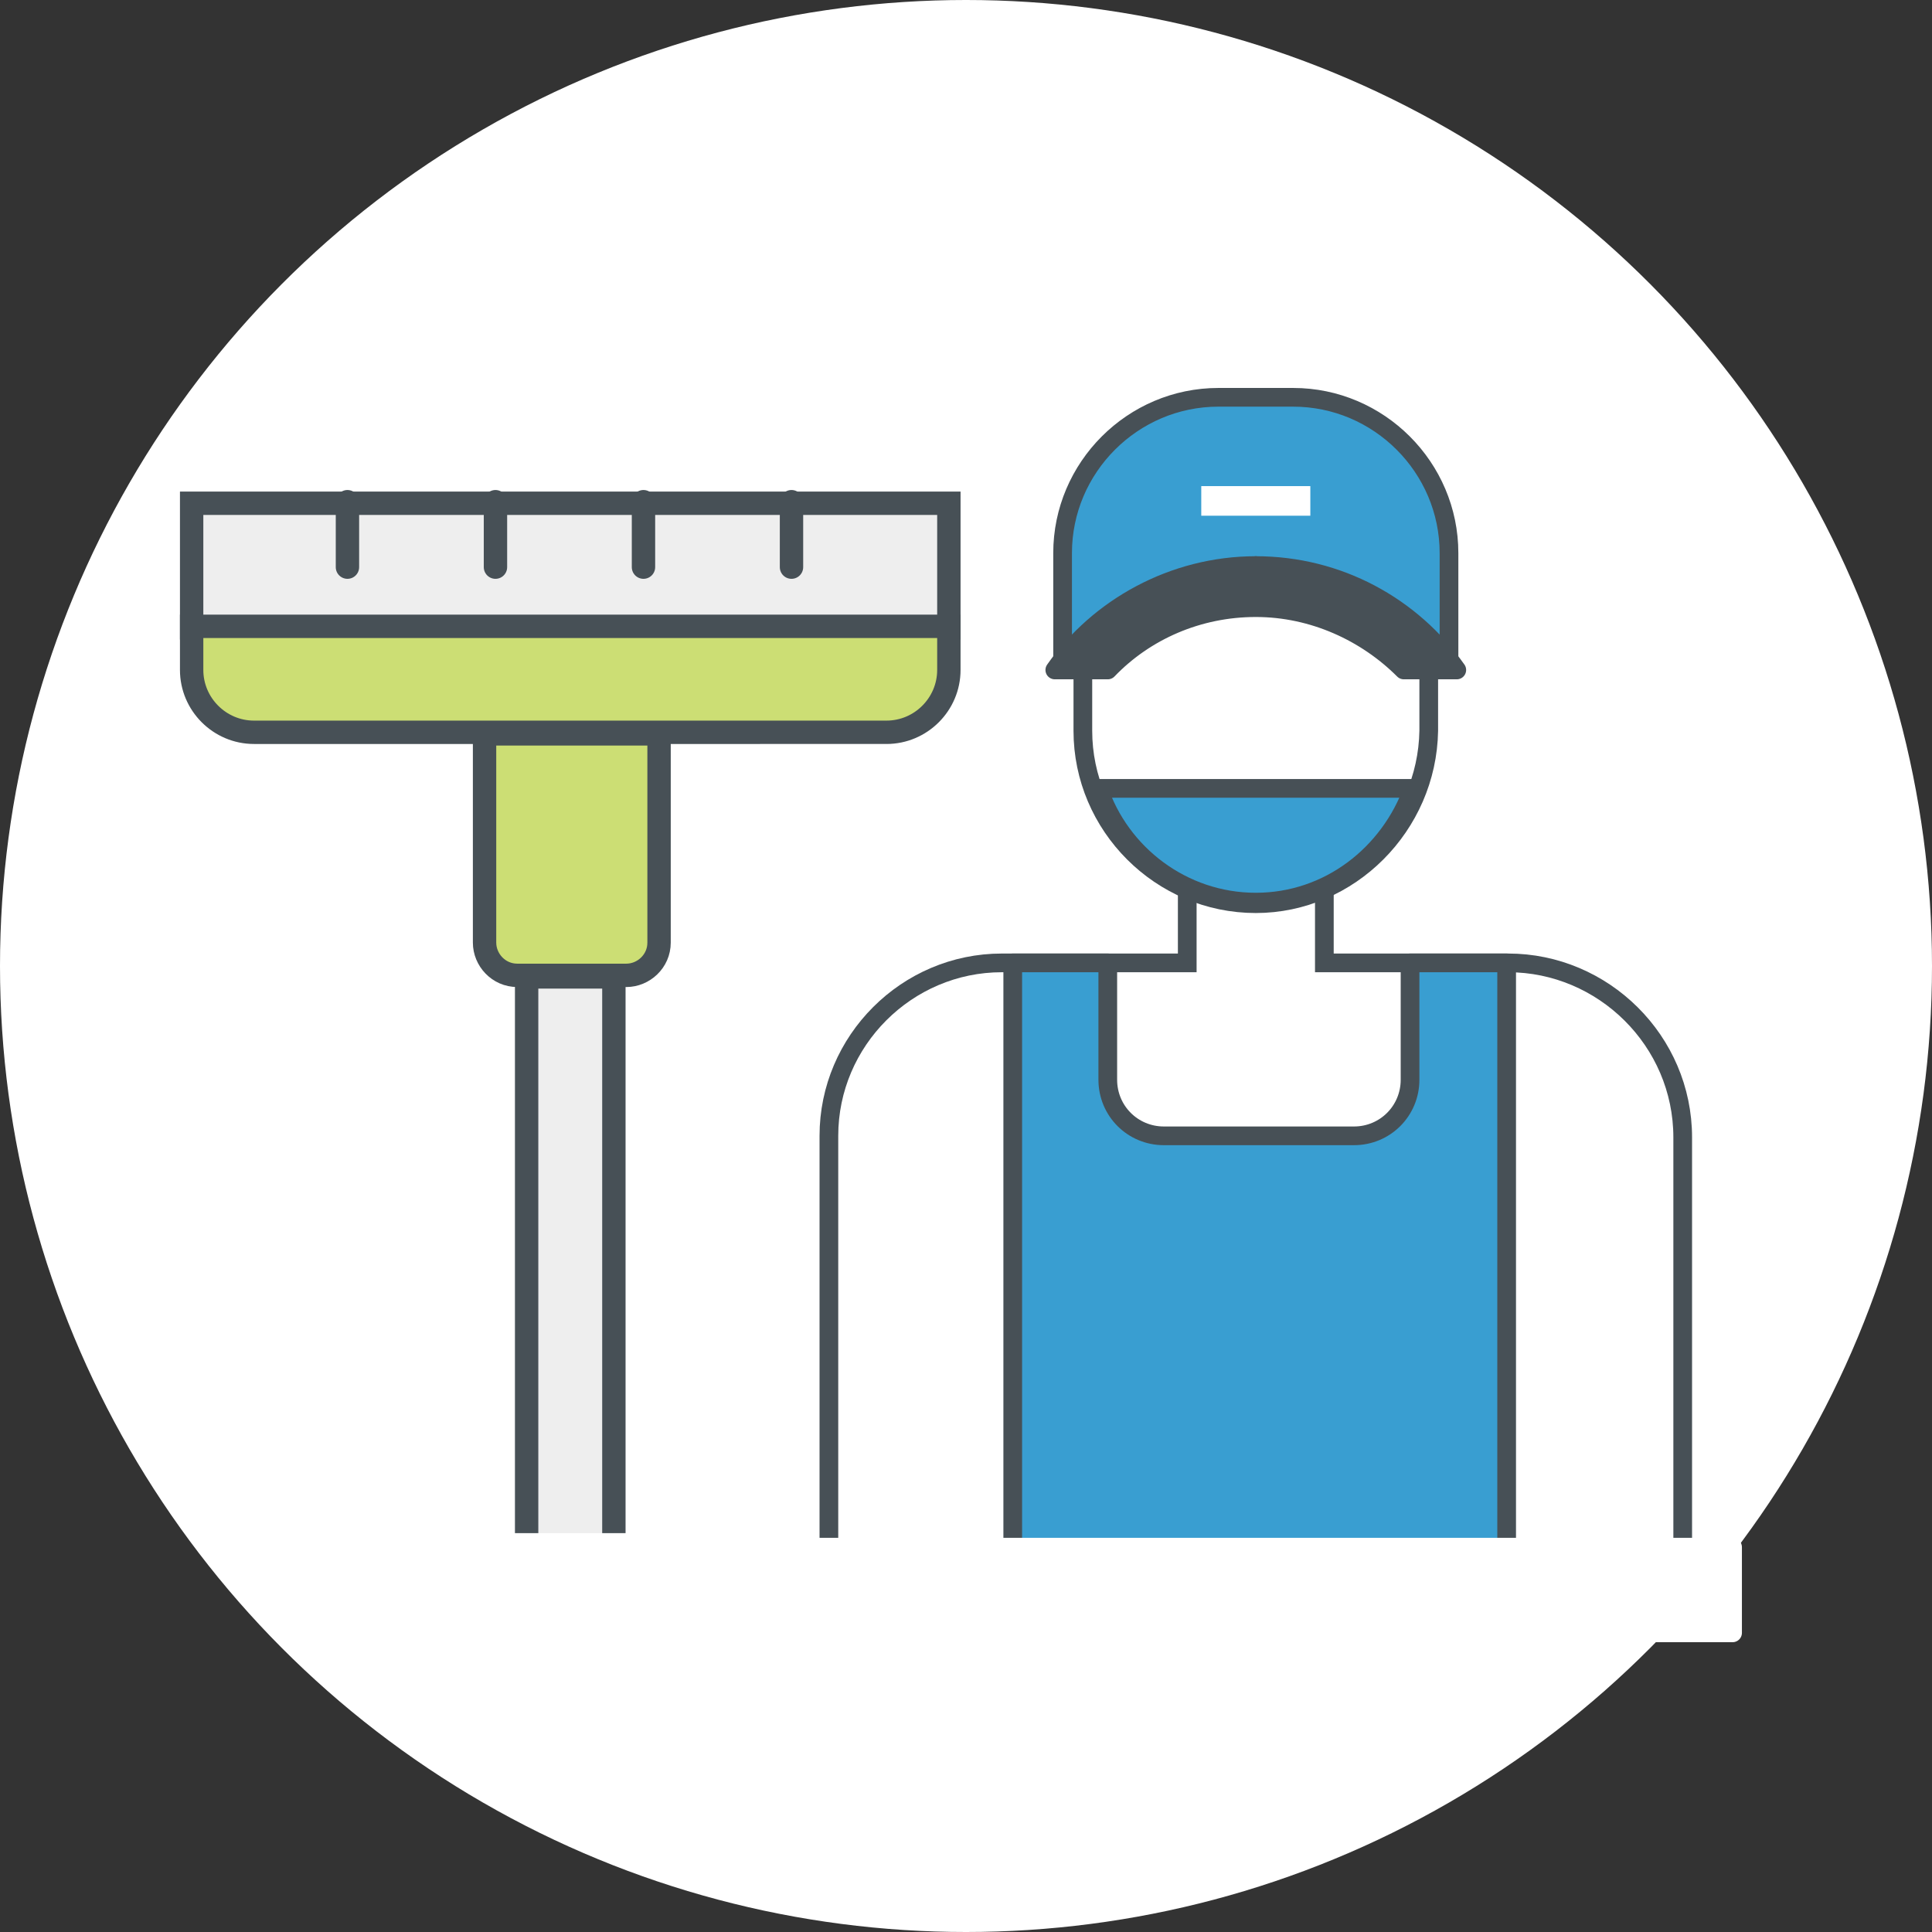 <?xml version="1.0" encoding="utf-8"?>
<!-- Generator: Adobe Illustrator 22.0.0, SVG Export Plug-In . SVG Version: 6.00 Build 0)  -->
<svg version="1.1" id="Layer_1" xmlns="http://www.w3.org/2000/svg" xmlns:xlink="http://www.w3.org/1999/xlink" x="0px" y="0px"
	 viewBox="0 0 124 124" style="enable-background:new 0 0 124 124;" xml:space="preserve">
<rect x="0" y="0" width="124" height="124" fill="#333333" stroke="none"/>
<style type="text/css">
	.st0{fill:#FFFFFF;}
	.st1{fill:#FFFFFF;stroke:#475056;stroke-width:1.2;stroke-miterlimit:10;}
	.st2{fill:#399ED1;stroke:#475056;stroke-width:1.2;stroke-linecap:round;stroke-linejoin:round;stroke-miterlimit:10;}
	.st3{fill:#475056;stroke:#475056;stroke-width:1.2;stroke-linecap:round;stroke-linejoin:round;stroke-miterlimit:10;}
	.st4{fill:#FFFFFF;stroke:#FFFFFF;stroke-width:1.2;stroke-linecap:round;stroke-linejoin:round;stroke-miterlimit:10;}
	.st5{fill:#CCDE74;stroke:#475056;stroke-width:1.5;stroke-miterlimit:10;}
	.st6{fill:#EEEEEE;stroke:#475056;stroke-width:1.5;stroke-miterlimit:10;}
	.st7{fill:none;stroke:#475056;stroke-width:1.5;stroke-linecap:round;stroke-linejoin:round;stroke-miterlimit:10;}
</style>
<circle id="svg_1" class="st0" cx="62" cy="62" r="62"/>
<g>
	<rect x="75.2" y="29.8" class="st0" width="10.7" height="2.9"/>
	<g>
		<path class="st1" d="M96.8,61.8H85v-5.5c0-2.4-2-4.4-4.4-4.4s-4.4,2-4.4,4.4v5.5H64.3c-6.1,0-11.1,5-11.1,11.1v27.2H108V73
			C108,66.8,102.9,61.8,96.8,61.8z"/>
		<path class="st1" d="M80.6,58L80.6,58c-6.1,0-11.1-5-11.1-11.1v-6.3c0-6.1,5-11.1,11.1-11.1l0,0c6.1,0,11.1,5,11.1,11.1v6.3
			C91.6,53,86.6,58,80.6,58z"/>
		<path class="st2" d="M93,43l-12.4-6.7L68.2,43v-7.5c0-5.5,4.5-10,10-10H83c5.5,0,10,4.5,10,10V43z"/>
		<path class="st3" d="M71.1,43c2.4-2.5,5.8-4,9.5-4s7.1,1.6,9.5,4h3.4c-2.9-4.1-7.6-6.7-12.9-6.7S70.5,39,67.7,43H71.1z"/>
		<path class="st2" d="M90.5,61.8v7.5c0,2-1.6,3.6-3.6,3.6H74.7c-2,0-3.6-1.6-3.6-3.6v-7.5H65v38.3h31.7V61.8H90.5z"/>
		<rect x="49.3" y="99.3" class="st4" width="61.9" height="5.5"/>
		<path class="st2" d="M70.5,50.6c1.4,4.2,5.4,7.3,10.1,7.3s8.6-3.1,10.1-7.3H70.5z"/>
	</g>
	<g>
		<g>
			<path class="st5" d="M31,47.1h11.3v13.4c0,1.2-1,2.1-2.1,2.1h-7c-1.2,0-2.1-1-2.1-2.1V47.1H31z"/>
			<polyline class="st6" points="33.8,98.4 33.8,62.7 39.4,62.7 39.4,98.4 			"/>
			<rect x="12.3" y="32.3" class="st6" width="48.6" height="8"/>
			<path class="st5" d="M12.3,40.2h48.6V43c0,2.2-1.8,4-4,4H16.3c-2.2,0-4-1.8-4-4C12.3,43,12.3,40.2,12.3,40.2z"/>
		</g>
		<g>
			<line class="st7" x1="22.3" y1="32.2" x2="22.3" y2="36.4"/>
			<line class="st7" x1="31.8" y1="32.2" x2="31.8" y2="36.4"/>
			<line class="st7" x1="41.3" y1="32.2" x2="41.3" y2="36.4"/>
			<line class="st7" x1="50.8" y1="32.2" x2="50.8" y2="36.4"/>
		</g>
	</g>
	<rect x="77.1" y="31.2" class="st0" width="7" height="1.9"/>
</g>
</svg>
